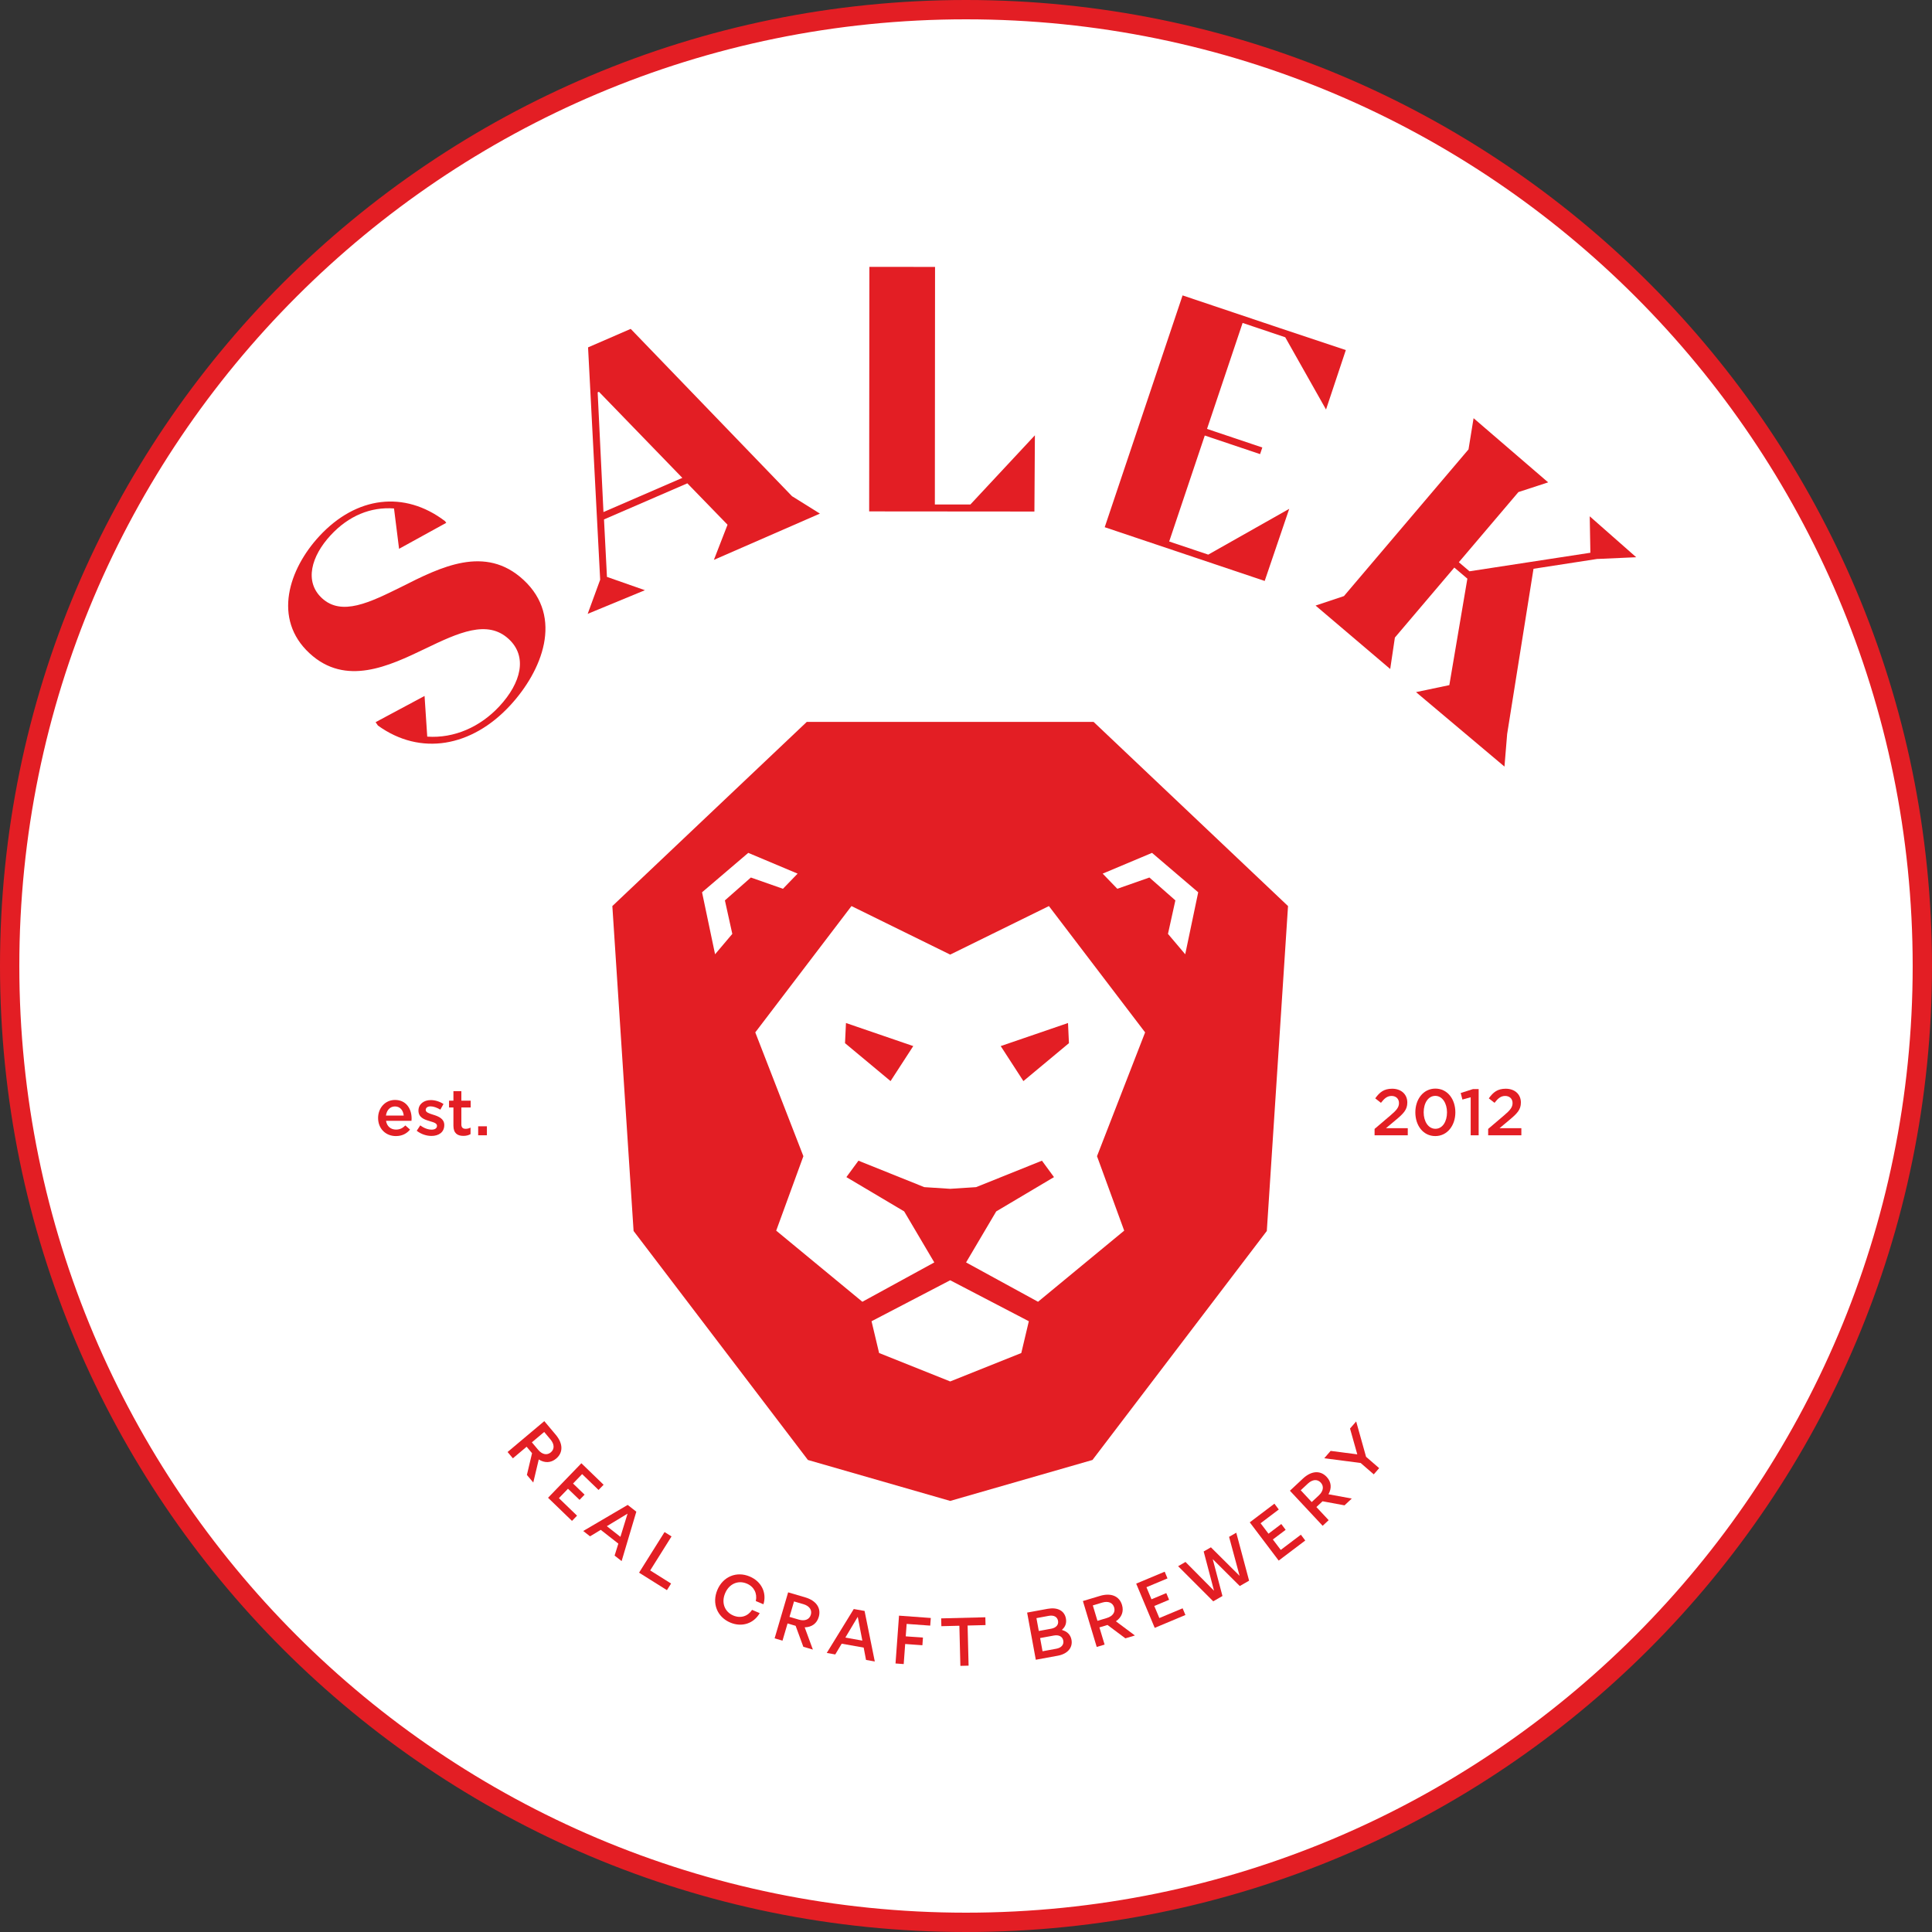 <?xml version="1.0" encoding="UTF-8"?> <svg xmlns="http://www.w3.org/2000/svg" width="100" height="100" viewBox="0 0 100 100" fill="none"><rect x="0" y="0" width="100" height="100" fill="#333333" stroke="none"/><g clip-path="url(#clip0_1347_4)"><path d="M50 99.5C77.338 99.5 99.5 77.338 99.5 50C99.5 22.662 77.338 0.5 50 0.5C22.662 0.5 0.5 22.662 0.5 50C0.5 77.338 22.662 99.5 50 99.5Z" fill="white" stroke="#E31E24"></path><path fill-rule="evenodd" clip-rule="evenodd" d="M26.273 75.156L26.547 75.482L27.258 74.883L27.539 75.217L27.272 76.342L27.602 76.735L27.886 75.542C28.192 75.734 28.515 75.726 28.788 75.496C29.157 75.185 29.147 74.716 28.766 74.263L28.173 73.558L26.273 75.156ZM27.53 74.655L28.167 74.118L28.493 74.506C28.701 74.753 28.707 75.008 28.512 75.172C28.316 75.337 28.064 75.29 27.856 75.043L27.53 74.655Z" fill="#E31E24"></path><path fill-rule="evenodd" clip-rule="evenodd" d="M28.367 77.524L29.606 78.721L29.868 78.451L28.929 77.544L29.399 77.057L29.997 77.633L30.258 77.363L29.661 76.787L30.131 76.299L30.981 77.12L31.242 76.85L30.092 75.738L28.367 77.524Z" fill="#E31E24"></path><path fill-rule="evenodd" clip-rule="evenodd" d="M30.188 79.244L30.54 79.52L31.095 79.185L32.005 79.898L31.812 80.517L32.175 80.802L32.936 78.245L32.489 77.894L30.188 79.244ZM31.41 78.995L32.474 78.351L32.48 78.355L32.113 79.546L31.41 78.995Z" fill="#E31E24"></path><path fill-rule="evenodd" clip-rule="evenodd" d="M33.078 81.401L34.52 82.306L34.735 81.964L33.654 81.285L34.758 79.525L34.397 79.299L33.078 81.401Z" fill="#E31E24"></path><path fill-rule="evenodd" clip-rule="evenodd" d="M37.797 83.983C38.397 84.238 39.015 84.035 39.322 83.495L38.927 83.327C38.708 83.661 38.334 83.779 37.955 83.619C37.502 83.426 37.326 82.951 37.533 82.465C37.739 81.978 38.203 81.775 38.657 81.968C39.029 82.125 39.206 82.478 39.121 82.87L39.516 83.037C39.697 82.448 39.416 81.858 38.808 81.601C38.127 81.311 37.425 81.602 37.132 82.291C36.837 82.986 37.118 83.695 37.797 83.983Z" fill="#E31E24"></path><path fill-rule="evenodd" clip-rule="evenodd" d="M40.094 84.8L40.502 84.92L40.764 84.029L41.182 84.152L41.58 85.237L42.074 85.382L41.651 84.231C42.012 84.222 42.277 84.037 42.378 83.694C42.514 83.232 42.246 82.846 41.678 82.679L40.794 82.419L40.094 84.8ZM40.864 83.689L41.099 82.89L41.586 83.032C41.895 83.124 42.041 83.333 41.969 83.578C41.897 83.822 41.66 83.923 41.35 83.832L40.864 83.689Z" fill="#E31E24"></path><path fill-rule="evenodd" clip-rule="evenodd" d="M42.793 85.556L43.233 85.634L43.566 85.077L44.704 85.279L44.825 85.917L45.279 85.998L44.75 83.382L44.191 83.283L42.793 85.556ZM43.755 84.761L44.392 83.694L44.399 83.695L44.635 84.918L43.755 84.761Z" fill="#E31E24"></path><path fill-rule="evenodd" clip-rule="evenodd" d="M46.352 86.101L46.776 86.132L46.852 85.093L47.743 85.158L47.772 84.761L46.881 84.697L46.928 84.053L48.148 84.142L48.178 83.747L46.533 83.626L46.352 86.101Z" fill="#E31E24"></path><path fill-rule="evenodd" clip-rule="evenodd" d="M49.709 86.225L50.134 86.214L50.083 84.137L51.011 84.114L51.001 83.71L48.715 83.767L48.725 84.171L49.657 84.148L49.709 86.225Z" fill="#E31E24"></path><path fill-rule="evenodd" clip-rule="evenodd" d="M53.613 85.908L54.753 85.699C55.256 85.606 55.535 85.284 55.46 84.876C55.413 84.618 55.239 84.441 54.979 84.373L54.974 84.349C55.145 84.202 55.214 84.005 55.171 83.772C55.096 83.367 54.733 83.178 54.221 83.273L53.164 83.467L53.613 85.908ZM53.768 84.419L53.646 83.754L54.288 83.635C54.546 83.588 54.726 83.688 54.764 83.894C54.801 84.096 54.668 84.254 54.41 84.302L53.768 84.419ZM53.962 85.469L53.836 84.786L54.547 84.655C54.805 84.607 54.996 84.706 55.035 84.918C55.074 85.127 54.938 85.29 54.673 85.338L53.962 85.469Z" fill="#E31E24"></path><path fill-rule="evenodd" clip-rule="evenodd" d="M56.766 85.246L57.174 85.124L56.906 84.234L57.324 84.108L58.25 84.8L58.742 84.652L57.759 83.918C58.056 83.714 58.178 83.414 58.075 83.072C57.936 82.61 57.501 82.433 56.934 82.604L56.051 82.869L56.766 85.246ZM56.804 83.894L56.564 83.096L57.05 82.95C57.358 82.857 57.594 82.953 57.668 83.198C57.742 83.442 57.598 83.655 57.289 83.748L56.804 83.894Z" fill="#E31E24"></path><path fill-rule="evenodd" clip-rule="evenodd" d="M59.768 84.258L61.357 83.592L61.212 83.246L60.008 83.75L59.746 83.126L60.512 82.805L60.367 82.458L59.601 82.779L59.34 82.154L60.429 81.697L60.284 81.351L58.809 81.968L59.768 84.258Z" fill="#E31E24"></path><path fill-rule="evenodd" clip-rule="evenodd" d="M62.797 82.884L63.274 82.609L62.771 80.701L64.171 82.093L64.653 81.815L63.989 79.333L63.617 79.547L64.162 81.566L62.677 80.089L62.302 80.304L62.838 82.336L61.361 80.846L60.98 81.066L62.797 82.884Z" fill="#E31E24"></path><path fill-rule="evenodd" clip-rule="evenodd" d="M66.185 80.776L67.56 79.736L67.333 79.436L66.292 80.223L65.883 79.683L66.545 79.183L66.319 78.883L65.657 79.384L65.248 78.843L66.19 78.131L65.963 77.831L64.688 78.796L66.185 80.776Z" fill="#E31E24"></path><path fill-rule="evenodd" clip-rule="evenodd" d="M68.46 78.974L68.771 78.684L68.136 78.004L68.455 77.706L69.592 77.916L69.968 77.565L68.761 77.343C68.938 77.028 68.913 76.706 68.669 76.445C68.34 76.092 67.872 76.126 67.439 76.531L66.766 77.16L68.46 78.974ZM67.894 77.746L67.326 77.136L67.696 76.79C67.933 76.57 68.186 76.551 68.361 76.737C68.535 76.924 68.501 77.179 68.265 77.399L67.894 77.746Z" fill="#E31E24"></path><path fill-rule="evenodd" clip-rule="evenodd" d="M71.106 76.312L71.385 75.991L70.707 75.403L70.195 73.574L69.877 73.941L70.253 75.277L68.873 75.098L68.543 75.479L70.428 75.724L71.106 76.312Z" fill="#E31E24"></path><path fill-rule="evenodd" clip-rule="evenodd" d="M20.49 58.803C20.819 58.803 21.053 58.671 21.223 58.467L20.982 58.253C20.84 58.393 20.697 58.467 20.497 58.467C20.232 58.467 20.025 58.304 19.981 58.012H21.298C21.301 57.992 21.305 57.924 21.305 57.897C21.305 57.381 21.016 56.933 20.446 56.933C19.933 56.933 19.57 57.354 19.57 57.866C19.57 58.426 19.971 58.803 20.49 58.803ZM19.977 57.74C20.015 57.462 20.191 57.269 20.443 57.269C20.714 57.269 20.87 57.476 20.897 57.74H19.977Z" fill="#E31E24"></path><path fill-rule="evenodd" clip-rule="evenodd" d="M22.331 58.796C22.704 58.796 22.996 58.61 22.996 58.233C22.996 57.904 22.701 57.785 22.439 57.703C22.429 57.7 22.416 57.697 22.405 57.693C22.208 57.629 22.035 57.574 22.035 57.452C22.035 57.34 22.127 57.265 22.287 57.265C22.436 57.265 22.619 57.33 22.793 57.435L22.955 57.143C22.765 57.017 22.52 56.94 22.297 56.94C21.94 56.94 21.659 57.147 21.659 57.486C21.659 57.836 21.954 57.944 22.219 58.022C22.229 58.025 22.239 58.029 22.249 58.033C22.446 58.09 22.619 58.138 22.619 58.27C22.619 58.395 22.517 58.47 22.341 58.47C22.158 58.47 21.947 58.395 21.753 58.249L21.57 58.528C21.794 58.705 22.076 58.796 22.331 58.796Z" fill="#E31E24"></path><path fill-rule="evenodd" clip-rule="evenodd" d="M23.985 58.793C24.138 58.793 24.253 58.76 24.355 58.702V58.365C24.274 58.406 24.192 58.427 24.101 58.427C23.962 58.427 23.88 58.362 23.88 58.202V57.323H24.362V56.97H23.88V56.478H23.469V56.97H23.242V57.323H23.469V58.267C23.469 58.661 23.683 58.793 23.985 58.793Z" fill="#E31E24"></path><path fill-rule="evenodd" clip-rule="evenodd" d="M24.75 58.762H25.202V58.297H24.75V58.762Z" fill="#E31E24"></path><path fill-rule="evenodd" clip-rule="evenodd" d="M71.148 58.762H72.866V58.396H71.736L72.224 57.988C72.642 57.642 72.842 57.442 72.842 57.068C72.842 56.637 72.523 56.352 72.058 56.352C71.634 56.352 71.41 56.532 71.182 56.851L71.478 57.082C71.661 56.844 71.81 56.726 72.028 56.726C72.245 56.726 72.411 56.861 72.411 57.096C72.411 57.309 72.292 57.462 71.966 57.737L71.148 58.433V58.762Z" fill="#E31E24"></path><path fill-rule="evenodd" clip-rule="evenodd" d="M74.29 58.803C74.914 58.803 75.329 58.253 75.329 57.575C75.329 56.889 74.918 56.346 74.296 56.346C73.672 56.346 73.258 56.895 73.258 57.575C73.258 58.26 73.665 58.803 74.29 58.803ZM74.297 58.426C73.927 58.426 73.689 58.043 73.689 57.575C73.689 57.096 73.923 56.722 74.29 56.722C74.656 56.722 74.897 57.106 74.897 57.575C74.897 58.049 74.667 58.426 74.297 58.426Z" fill="#E31E24"></path><path fill-rule="evenodd" clip-rule="evenodd" d="M76.122 58.763H76.535V56.37H76.243L75.606 56.574L75.694 56.913L76.122 56.794V58.763Z" fill="#E31E24"></path><path fill-rule="evenodd" clip-rule="evenodd" d="M77.027 58.762H78.745V58.396H77.615L78.103 57.988C78.521 57.642 78.721 57.442 78.721 57.068C78.721 56.637 78.402 56.352 77.937 56.352C77.513 56.352 77.288 56.532 77.061 56.851L77.357 57.082C77.54 56.844 77.689 56.726 77.907 56.726C78.124 56.726 78.29 56.861 78.29 57.096C78.29 57.309 78.171 57.462 77.845 57.737L77.027 58.433V58.762Z" fill="#E31E24"></path><path fill-rule="evenodd" clip-rule="evenodd" d="M27.095 30.013C25.116 28.183 22.807 29.35 20.775 30.377C19.143 31.183 17.687 31.906 16.664 30.961C15.734 30.102 16.117 28.781 17.112 27.706C18.05 26.691 19.195 26.228 20.394 26.318L20.656 28.406L23.099 27.061L23.033 26.973L23.032 26.972C20.935 25.379 18.439 25.683 16.525 27.755C14.954 29.454 14.096 32.035 16.022 33.814C17.894 35.545 20.143 34.471 22.002 33.579C23.735 32.743 25.231 32.056 26.332 33.076C27.316 33.984 26.973 35.341 25.855 36.55C24.855 37.632 23.503 38.224 22.114 38.128L21.975 36.023L19.441 37.379L19.56 37.553C21.76 39.142 24.416 38.667 26.404 36.515C28.049 34.736 29.193 31.952 27.095 30.013Z" fill="#E31E24"></path><path fill-rule="evenodd" clip-rule="evenodd" d="M31.235 26.504L30.935 20.308L31.001 20.279L35.318 24.735L31.235 26.504ZM42.438 26.584L41.012 25.693L41.006 25.695L32.645 17.023L30.438 17.98L31.065 30.006L30.418 31.773L33.38 30.549L31.416 29.86L31.263 26.886L35.577 25.017L37.657 27.159L36.951 28.979L42.438 26.584Z" fill="#E31E24"></path><path fill-rule="evenodd" clip-rule="evenodd" d="M53.541 26.473L53.566 22.531L50.227 26.112L48.388 26.111L48.398 13.816L44.999 13.812L44.988 26.47L53.541 26.477V26.473Z" fill="#E31E24"></path><path fill-rule="evenodd" clip-rule="evenodd" d="M66.524 17.457L68.635 21.197L69.66 18.119L66.279 16.993L61.21 15.29L57.18 27.288L65.458 30.069L65.459 30.068L65.461 30.068L66.73 26.337L62.539 28.707L60.517 28.028L62.359 22.543L65.222 23.505L65.337 23.162L62.475 22.2L64.317 16.715L66.524 17.457Z" fill="#E31E24"></path><path fill-rule="evenodd" clip-rule="evenodd" d="M84.69 28.842L82.284 26.724L82.318 28.61L76.061 29.57L75.509 29.101L78.593 25.47L80.132 24.967L76.272 21.645L76.01 23.26L69.562 30.853L68.094 31.344L71.957 34.627L72.199 33L75.275 29.377L75.951 29.951L75.017 35.462L73.293 35.824L77.871 39.678L78.01 37.99L79.374 29.44L82.677 28.93L82.68 28.932L84.69 28.842Z" fill="#E31E24"></path><path fill-rule="evenodd" clip-rule="evenodd" d="M47.27 54.145L46.095 55.957L43.738 53.994L43.787 52.951L47.27 54.145Z" fill="#E31E24"></path><path fill-rule="evenodd" clip-rule="evenodd" d="M51.797 54.145L52.971 55.957L55.328 53.994L55.28 52.951L51.797 54.145Z" fill="#E31E24"></path><path fill-rule="evenodd" clip-rule="evenodd" d="M61.347 49.393L60.454 48.338L60.837 46.604L59.493 45.42L57.832 46.003L57.074 45.219L59.629 44.144L62.019 46.185L61.347 49.393ZM58.188 63.698L53.728 67.379L50.004 65.343L51.564 62.702L54.554 60.927L53.931 60.077L50.524 61.446L49.182 61.533L47.84 61.446L44.433 60.077L43.809 60.927L46.8 62.702L48.359 65.343L44.636 67.379L40.176 63.698L41.583 59.844L39.093 53.436L44.072 46.898L49.182 49.41L54.291 46.898L59.271 53.436L56.781 59.844L58.188 63.698ZM52.862 70.032L49.182 71.504L45.502 70.032L45.111 68.387L49.182 66.266L53.252 68.387L52.862 70.032ZM37.904 48.338L37.012 49.393L36.338 46.185L38.73 44.144L41.284 45.219L40.526 46.003L38.865 45.42L37.521 46.604L37.904 48.338ZM56.603 37.364H49.182H41.76L31.695 46.898L32.794 63.715L41.818 75.568L49.182 77.687L56.546 75.568L65.57 63.715L66.668 46.898L56.603 37.364Z" fill="#E31E24"></path></g><defs><clipPath id="clip0_1347_4"><rect width="100" height="100" fill="white"></rect></clipPath></defs></svg> 